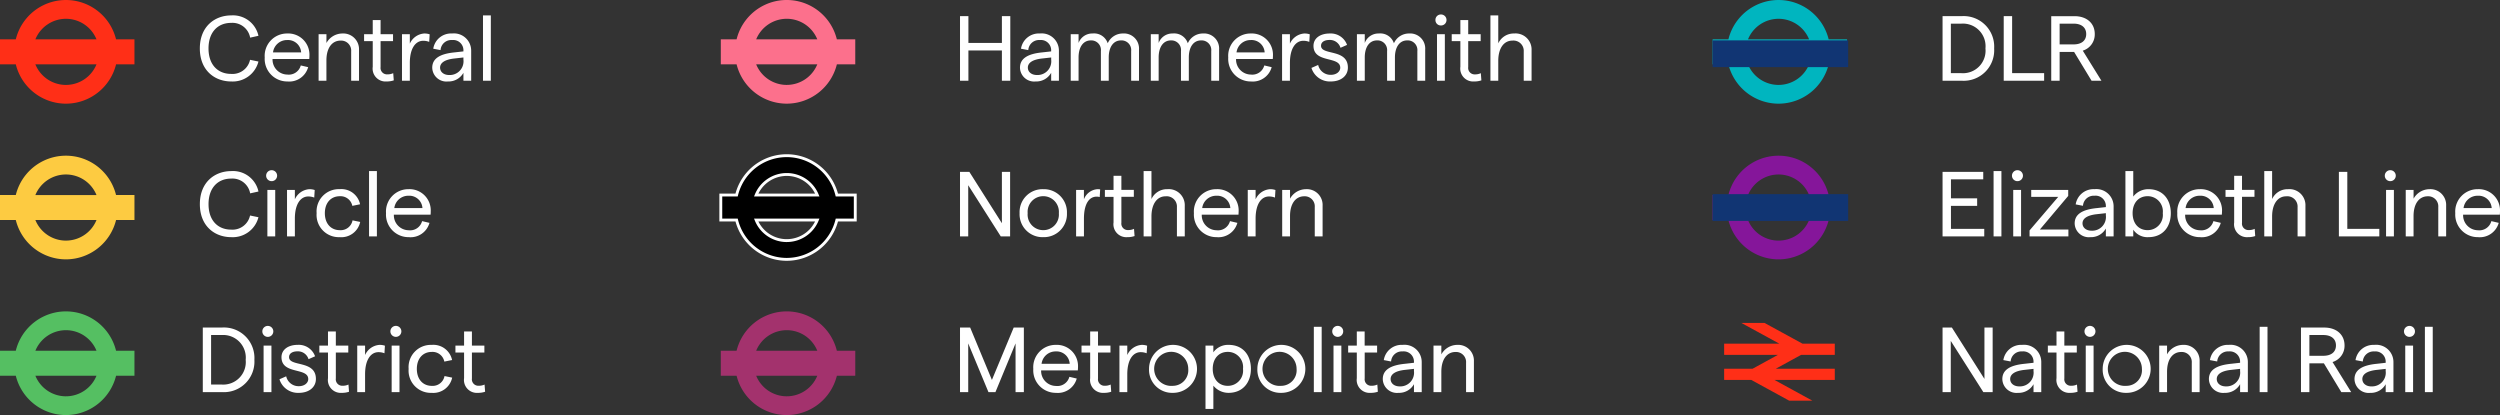 <?xml version="1.0" encoding="UTF-8"?>
<svg xmlns="http://www.w3.org/2000/svg" width="433.549" height="71.977" viewBox="0 0 433.549 71.977">
  <rect x="0" y="0" width="433.549" height="71.977" fill="#333333" stroke="none"/>
  <g id="Group_2761" data-name="Group 2761" transform="translate(-141 -5995.572)">
    <g id="Group_2652" data-name="Group 2652" transform="translate(141 5995.574)">
      <path id="Path_4610" data-name="Path 4610" d="M14.229,4.161H11.035a8.949,8.949,0,0,0-17.384,0h-2.74V8.5h2.74a8.967,8.967,0,0,0,8.695,6.819A8.973,8.973,0,0,0,11.04,8.5h3.189ZM2.346.6a5.723,5.723,0,0,1,5.3,3.566h-10.6A5.727,5.727,0,0,1,2.346.6m0,11.468A5.723,5.723,0,0,1-2.955,8.5h10.6a5.72,5.72,0,0,1-5.3,3.566" transform="translate(9.089 2.658)" fill="#ff2f17"></path>
    </g>
    <g id="Group_2655" data-name="Group 2655" transform="translate(141 6049.574)">
      <path id="Path_4613" data-name="Path 4613" d="M14.229,4.161H11.035a8.949,8.949,0,0,0-17.384,0h-2.74V8.5h2.74a8.967,8.967,0,0,0,8.695,6.819A8.973,8.973,0,0,0,11.04,8.5h3.189ZM2.346.6a5.723,5.723,0,0,1,5.3,3.566h-10.6A5.727,5.727,0,0,1,2.346.6m0,11.468A5.723,5.723,0,0,1-2.955,8.5h10.6a5.72,5.72,0,0,1-5.3,3.566" transform="translate(9.089 2.658)" fill="#55bf62"></path>
    </g>
    <g id="Group_2683" data-name="Group 2683" transform="translate(141 6022.572)">
      <path id="Path_4613-2" data-name="Path 4613" d="M14.229,4.161H11.035a8.949,8.949,0,0,0-17.384,0h-2.74V8.5h2.74a8.967,8.967,0,0,0,8.695,6.819A8.973,8.973,0,0,0,11.04,8.5h3.189ZM2.346.6a5.723,5.723,0,0,1,5.3,3.566h-10.6A5.727,5.727,0,0,1,2.346.6m0,11.468A5.723,5.723,0,0,1-2.955,8.5h10.6a5.72,5.72,0,0,1-5.3,3.566" transform="translate(9.089 2.658)" fill="#fdcb41"></path>
    </g>
    <path id="Path_4755" data-name="Path 4755" d="M14.229,4.161H11.035a8.949,8.949,0,0,0-17.384,0h-2.74V8.5h2.74a8.967,8.967,0,0,0,8.695,6.819A8.973,8.973,0,0,0,11.04,8.5h3.189ZM2.346.6a5.723,5.723,0,0,1,5.3,3.566h-10.6A5.727,5.727,0,0,1,2.346.6m0,11.468A5.723,5.723,0,0,1-2.955,8.5h10.6a5.72,5.72,0,0,1-5.3,3.566" transform="translate(275.09 5998.23)" fill="#fc708c"></path>
    <g id="Group_2686" data-name="Group 2686" transform="translate(440 6051.574)">
      <path id="Path_4620" data-name="Path 4620" d="M8.142,3.382,3.758,5.78H13.987V7.723H3.522l6.578,3.6H6.08L-.5,7.723H-5.2V5.78H-.262l4.382-2.4H-5.2V1.434H4.361L-2.217-2.16H1.8L8.381,1.434h5.606V3.382Z" transform="translate(5.201 2.16)" fill="#ff2f17"></path>
    </g>
    <g id="Group_2684" data-name="Group 2684" transform="translate(-13.291 881.572)">
      <g id="Group_2480" data-name="Group 2480" transform="translate(279.292 5141)">
        <path id="Path_4621" data-name="Path 4621" d="M14.229,4.161H11.035a8.949,8.949,0,0,0-17.384,0h-2.74V8.5h2.74a8.967,8.967,0,0,0,8.695,6.819A8.973,8.973,0,0,0,11.04,8.5h3.189ZM2.346.6a5.723,5.723,0,0,1,5.3,3.566h-10.6A5.727,5.727,0,0,1,2.346.6m0,11.468A5.723,5.723,0,0,1-2.955,8.5h10.6a5.72,5.72,0,0,1-5.3,3.566" transform="translate(9.089 2.658)" stroke="#fff" stroke-width="0.5"></path>
      </g>
    </g>
    <g id="Group_2688" data-name="Group 2688" transform="translate(158.709 854.574)">
      <g id="Group_2480-2" data-name="Group 2480" transform="translate(279.292 5141)">
        <path id="Path_4621-2" data-name="Path 4621" d="M14.229,4.161H11.035a8.949,8.949,0,0,0-17.384,0h-2.74V8.5h2.74a8.967,8.967,0,0,0,8.695,6.819A8.973,8.973,0,0,0,11.04,8.5h3.189ZM2.346.6a5.723,5.723,0,0,1,5.3,3.566h-10.6A5.727,5.727,0,0,1,2.346.6m0,11.468A5.723,5.723,0,0,1-2.955,8.5h10.6a5.72,5.72,0,0,1-5.3,3.566" transform="translate(9.089 2.658)" fill="#00b5bf"></path>
      </g>
      <path id="Path_4623" data-name="Path 4623" d="M94.765-59.307h23.508v-4.641H94.765Z" transform="translate(184.527 5211.945)" fill="#113573"></path>
    </g>
    <g id="Group_2685" data-name="Group 2685" transform="translate(-13.291 882.383)">
      <g id="Group_2682" data-name="Group 2682" transform="translate(279.292 5167.191)">
        <path id="Path_4621-3" data-name="Path 4621" d="M14.229,4.161H11.035a8.949,8.949,0,0,0-17.384,0h-2.74V8.5h2.74a8.967,8.967,0,0,0,8.695,6.819A8.973,8.973,0,0,0,11.04,8.5h3.189ZM2.346.6a5.723,5.723,0,0,1,5.3,3.566h-10.6A5.727,5.727,0,0,1,2.346.6m0,11.468A5.723,5.723,0,0,1-2.955,8.5h10.6a5.72,5.72,0,0,1-5.3,3.566" transform="translate(9.089 2.658)" fill="#a3326d"></path>
      </g>
    </g>
    <g id="Group_2687" data-name="Group 2687" transform="translate(158.709 855.383)">
      <g id="Group_2682-2" data-name="Group 2682" transform="translate(279.292 5167.191)">
        <path id="Path_4621-4" data-name="Path 4621" d="M14.229,4.161H11.035a8.949,8.949,0,0,0-17.384,0h-2.74V8.5h2.74a8.967,8.967,0,0,0,8.695,6.819A8.973,8.973,0,0,0,11.04,8.5h3.189ZM2.346.6a5.723,5.723,0,0,1,5.3,3.566h-10.6A5.727,5.727,0,0,1,2.346.6m0,11.468A5.723,5.723,0,0,1-2.955,8.5h10.6a5.72,5.72,0,0,1-5.3,3.566" transform="translate(9.089 2.658)" fill="#85169a"></path>
      </g>
      <path id="Path_4771" data-name="Path 4771" d="M94.765-59.307h23.508v-4.641H94.765Z" transform="translate(184.527 5237.807)" fill="#113573"></path>
    </g>
    <path id="Path_4842" data-name="Path 4842" d="M6.1.128a4.6,4.6,0,0,0,4.72-3.456l-1.456-.3A3.109,3.109,0,0,1,6.08-1.184c-2.272,0-3.92-1.552-3.92-4.416s1.648-4.432,3.92-4.432a3.124,3.124,0,0,1,3.3,2.56l1.44-.32A4.516,4.516,0,0,0,6.1-11.328C3.3-11.328.656-9.456.656-5.6S3.28.128,6.1.128ZM19.664-4.4a3.68,3.68,0,0,0-3.856-3.792,3.875,3.875,0,0,0-3.9,4.16A3.909,3.909,0,0,0,15.84.128a3.4,3.4,0,0,0,3.6-2.48l-1.28-.3a2.145,2.145,0,0,1-2.32,1.584,2.6,2.6,0,0,1-2.576-2.7h6.368C19.648-3.92,19.664-4.208,19.664-4.4Zm-6.32-.512a2.446,2.446,0,0,1,2.464-2.144,2.284,2.284,0,0,1,2.416,2.144ZM22.608,0V-3.536c0-2.128.96-3.424,2.464-3.424A1.743,1.743,0,0,1,26.9-5.088V0h1.36V-5.344a2.73,2.73,0,0,0-2.88-2.848,3.178,3.178,0,0,0-2.768,1.648v-1.52h-1.36V0ZM34.192-1.312a2.282,2.282,0,0,1-1.008.208A1.117,1.117,0,0,1,32-2.368v-4.5h2.16v-1.2H32v-2.448H30.64v2.448h-1.5v1.2h1.5v4.448A2.236,2.236,0,0,0,33.024.128a3.73,3.73,0,0,0,1.264-.192Zm6.32-6.736a2.824,2.824,0,0,0-.928-.144,2.958,2.958,0,0,0-2.512,1.76V-8.064h-1.36V0h1.36V-3.072c0-2.624,1.04-3.856,2.32-3.856a2.8,2.8,0,0,1,1.04.192ZM44.4-8.192a3.124,3.124,0,0,0-3.264,2.64l1.264.24a1.87,1.87,0,0,1,2-1.744,1.776,1.776,0,0,1,1.968,1.808v.16L44.8-4.912c-2.576.256-3.84,1.1-3.84,2.656A2.455,2.455,0,0,0,43.68.128a2.954,2.954,0,0,0,2.688-1.5V0h1.344V-5.168A2.989,2.989,0,0,0,44.4-8.192Zm-.512,7.2c-.928,0-1.568-.528-1.568-1.28,0-.848.848-1.408,2.48-1.584l1.568-.176v.384A2.378,2.378,0,0,1,43.888-.992ZM51.12,0V-11.328H49.76V0ZM6.1,27.128a4.6,4.6,0,0,0,4.72-3.456l-1.456-.3a3.109,3.109,0,0,1-3.28,2.448c-2.272,0-3.92-1.552-3.92-4.416s1.648-4.432,3.92-4.432a3.124,3.124,0,0,1,3.3,2.56l1.44-.32A4.516,4.516,0,0,0,6.1,15.672c-2.8,0-5.44,1.872-5.44,5.728S3.28,27.128,6.1,27.128Zm6.944-9.712a.952.952,0,1,0,0-1.9.952.952,0,0,0,0,1.9ZM13.728,27V18.936h-1.36V27Zm6.848-8.048a2.824,2.824,0,0,0-.928-.144,2.958,2.958,0,0,0-2.512,1.76V18.936h-1.36V27h1.36V23.928c0-2.624,1.04-3.856,2.32-3.856a2.8,2.8,0,0,1,1.04.192Zm4.336,8.176a3.34,3.34,0,0,0,3.552-2.64l-1.328-.272a2.084,2.084,0,0,1-2.192,1.7c-1.584,0-2.608-1.168-2.608-2.944s1.024-2.944,2.608-2.944A2.088,2.088,0,0,1,27.1,21.7l1.344-.272a3.311,3.311,0,0,0-3.536-2.624,3.857,3.857,0,0,0-4,4.16A3.857,3.857,0,0,0,24.912,27.128ZM31.36,27V15.672H30V27ZM40.7,22.6a3.68,3.68,0,0,0-3.856-3.792,3.875,3.875,0,0,0-3.9,4.16,3.909,3.909,0,0,0,3.936,4.16,3.4,3.4,0,0,0,3.6-2.48l-1.28-.3a2.145,2.145,0,0,1-2.32,1.584,2.6,2.6,0,0,1-2.576-2.7h6.368C40.688,23.08,40.7,22.792,40.7,22.6Zm-6.32-.512a2.446,2.446,0,0,1,2.464-2.144,2.284,2.284,0,0,1,2.416,2.144ZM4.5,54a5.292,5.292,0,0,0,5.616-5.6A5.292,5.292,0,0,0,4.5,42.8H1.168V54ZM2.608,44.1h1.84a3.922,3.922,0,0,1,4.16,4.3,3.909,3.909,0,0,1-4.16,4.288H2.608Zm9.776.32a.952.952,0,1,0,0-1.9.952.952,0,0,0,0,1.9ZM13.072,54V45.936h-1.36V54Zm4.752.128c1.776,0,2.96-.992,2.96-2.4.016-3.328-4.656-2.064-4.656-3.792,0-.64.576-1.008,1.488-1.008a1.917,1.917,0,0,1,1.888,1.36l1.136-.5a3,3,0,0,0-2.992-1.984c-1.728,0-2.832.864-2.832,2.144,0,3.056,4.64,1.728,4.64,3.792,0,.656-.64,1.232-1.632,1.232a2.192,2.192,0,0,1-2.192-1.712l-1.168.512A3.345,3.345,0,0,0,17.824,54.128Zm8.608-1.44a2.282,2.282,0,0,1-1.008.208,1.117,1.117,0,0,1-1.184-1.264v-4.5H26.4v-1.2H24.24V43.488H22.88v2.448h-1.5v1.2h1.5v4.448a2.236,2.236,0,0,0,2.384,2.544,3.73,3.73,0,0,0,1.264-.192Zm6.32-6.736a2.824,2.824,0,0,0-.928-.144,2.958,2.958,0,0,0-2.512,1.76V45.936h-1.36V54h1.36V50.928c0-2.624,1.04-3.856,2.32-3.856a2.8,2.8,0,0,1,1.04.192Zm1.84-1.536a.952.952,0,1,0,0-1.9.952.952,0,0,0,0,1.9ZM35.28,54V45.936H33.92V54Zm5.584.128a3.34,3.34,0,0,0,3.552-2.64l-1.328-.272a2.084,2.084,0,0,1-2.192,1.7c-1.584,0-2.608-1.168-2.608-2.944s1.024-2.944,2.608-2.944a2.088,2.088,0,0,1,2.16,1.68l1.344-.272a3.311,3.311,0,0,0-3.536-2.624,3.857,3.857,0,0,0-4,4.16A3.857,3.857,0,0,0,40.864,54.128Zm9.168-1.44a2.282,2.282,0,0,1-1.008.208,1.117,1.117,0,0,1-1.184-1.264v-4.5H50v-1.2H47.84V43.488H46.48v2.448h-1.5v1.2h1.5v4.448a2.236,2.236,0,0,0,2.384,2.544,3.73,3.73,0,0,0,1.264-.192Z" transform="translate(175 6009.572)" fill="#fff"></path>
    <path id="Path_4843" data-name="Path 4843" d="M8.432-6.56H2.624V-11.2H1.168V0H2.624V-5.248H8.432V0H9.888V-11.2H8.432Zm6.576-1.632a3.124,3.124,0,0,0-3.264,2.64l1.264.24a1.87,1.87,0,0,1,2-1.744,1.776,1.776,0,0,1,1.968,1.808v.16l-1.568.176c-2.576.256-3.84,1.1-3.84,2.656A2.455,2.455,0,0,0,14.288.128a2.954,2.954,0,0,0,2.688-1.5V0H18.32V-5.168A2.989,2.989,0,0,0,15.008-8.192ZM14.5-.992c-.928,0-1.568-.528-1.568-1.28,0-.848.848-1.408,2.48-1.584l1.568-.176v.384A2.378,2.378,0,0,1,14.5-.992ZM21.728,0V-4.048c0-1.712.752-2.944,2.128-2.944A1.67,1.67,0,0,1,25.6-5.136V0h1.36V-4.048c0-1.712.752-2.944,2.128-2.944a1.674,1.674,0,0,1,1.76,1.856V0h1.36V-5.408a2.613,2.613,0,0,0-2.816-2.784,2.847,2.847,0,0,0-2.608,1.7,2.483,2.483,0,0,0-2.624-1.7,2.514,2.514,0,0,0-2.432,1.648v-1.52h-1.36V0ZM35.616,0V-4.048c0-1.712.752-2.944,2.128-2.944a1.67,1.67,0,0,1,1.744,1.856V0h1.36V-4.048c0-1.712.752-2.944,2.128-2.944a1.674,1.674,0,0,1,1.76,1.856V0H46.1V-5.408A2.613,2.613,0,0,0,43.28-8.192a2.847,2.847,0,0,0-2.608,1.7,2.482,2.482,0,0,0-2.624-1.7,2.514,2.514,0,0,0-2.432,1.648v-1.52h-1.36V0ZM55.44-4.4a3.68,3.68,0,0,0-3.856-3.792,3.875,3.875,0,0,0-3.9,4.16A3.909,3.909,0,0,0,51.616.128a3.4,3.4,0,0,0,3.6-2.48l-1.28-.3a2.145,2.145,0,0,1-2.32,1.584,2.6,2.6,0,0,1-2.576-2.7h6.368C55.424-3.92,55.44-4.208,55.44-4.4Zm-6.32-.512a2.446,2.446,0,0,1,2.464-2.144A2.284,2.284,0,0,1,54-4.912Zm12.7-3.136a2.824,2.824,0,0,0-.928-.144,2.958,2.958,0,0,0-2.512,1.76V-8.064h-1.36V0h1.36V-3.072c0-2.624,1.04-3.856,2.32-3.856a2.8,2.8,0,0,1,1.04.192ZM65.472.128c1.776,0,2.96-.992,2.96-2.4.016-3.328-4.656-2.064-4.656-3.792,0-.64.576-1.008,1.488-1.008a1.917,1.917,0,0,1,1.888,1.36l1.136-.5A3,3,0,0,0,65.3-8.192c-1.728,0-2.832.864-2.832,2.144,0,3.056,4.64,1.728,4.64,3.792,0,.656-.64,1.232-1.632,1.232A2.192,2.192,0,0,1,63.28-2.736l-1.168.512A3.345,3.345,0,0,0,65.472.128ZM71.36,0V-4.048c0-1.712.752-2.944,2.128-2.944a1.67,1.67,0,0,1,1.744,1.856V0h1.36V-4.048c0-1.712.752-2.944,2.128-2.944a1.674,1.674,0,0,1,1.76,1.856V0h1.36V-5.408a2.613,2.613,0,0,0-2.816-2.784,2.847,2.847,0,0,0-2.608,1.7,2.482,2.482,0,0,0-2.624-1.7A2.514,2.514,0,0,0,71.36-6.544v-1.52H70V0Zm13.2-9.584a.943.943,0,0,0,.976-.944.947.947,0,0,0-.976-.96.93.93,0,0,0-.944.96A.926.926,0,0,0,84.56-9.584ZM85.248,0V-8.064h-1.36V0Zm6.24-1.312A2.282,2.282,0,0,1,90.48-1.1,1.117,1.117,0,0,1,89.3-2.368v-4.5h2.16v-1.2H89.3v-2.448h-1.36v2.448h-1.5v1.2h1.5v4.448A2.236,2.236,0,0,0,90.32.128a3.73,3.73,0,0,0,1.264-.192ZM94.512,0V-3.456c0-2.16.96-3.5,2.448-3.5a1.784,1.784,0,0,1,1.968,1.9V0h1.36V-5.312a2.778,2.778,0,0,0-3.024-2.88A2.953,2.953,0,0,0,94.512-6.48v-4.848h-1.36V0ZM2.592,27V18.12L8.24,27H9.856V15.8H8.432v8.912L2.784,15.8H1.168V27Zm13.008.128a4,4,0,0,0,4.112-4.16,4,4,0,0,0-4.112-4.16,3.975,3.975,0,0,0-4.1,4.16A3.975,3.975,0,0,0,15.6,27.128Zm0-1.216a2.7,2.7,0,0,1-2.7-2.944,2.714,2.714,0,1,1,5.408,0A2.7,2.7,0,0,1,15.6,25.912Zm9.872-7.072a2.763,2.763,0,0,0-.448-.032,2.705,2.705,0,0,0-2.368,1.76V18.936H21.3V27h1.36V23.928c0-2.624.928-3.824,2.192-3.824a2.179,2.179,0,0,1,.544.064Zm5.872,6.848a2.282,2.282,0,0,1-1.008.208,1.117,1.117,0,0,1-1.184-1.264v-4.5h2.16v-1.2h-2.16V16.488h-1.36v2.448h-1.5v1.2h1.5v4.448a2.236,2.236,0,0,0,2.384,2.544,3.73,3.73,0,0,0,1.264-.192ZM34.368,27V23.544c0-2.16.96-3.5,2.448-3.5a1.784,1.784,0,0,1,1.968,1.9V27h1.36V21.688a2.778,2.778,0,0,0-3.024-2.88,2.953,2.953,0,0,0-2.752,1.712V15.672h-1.36V27Zm15.12-4.4a3.68,3.68,0,0,0-3.856-3.792,3.875,3.875,0,0,0-3.9,4.16,3.909,3.909,0,0,0,3.936,4.16,3.4,3.4,0,0,0,3.6-2.48l-1.28-.3a2.145,2.145,0,0,1-2.32,1.584,2.6,2.6,0,0,1-2.576-2.7h6.368C49.472,23.08,49.488,22.792,49.488,22.6Zm-6.32-.512a2.446,2.446,0,0,1,2.464-2.144,2.284,2.284,0,0,1,2.416,2.144Zm12.7-3.136a2.824,2.824,0,0,0-.928-.144,2.958,2.958,0,0,0-2.512,1.76V18.936h-1.36V27h1.36V23.928c0-2.624,1.04-3.856,2.32-3.856a2.8,2.8,0,0,1,1.04.192ZM58.4,27V23.464c0-2.128.96-3.424,2.464-3.424a1.743,1.743,0,0,1,1.824,1.872V27h1.36V21.656a2.73,2.73,0,0,0-2.88-2.848A3.178,3.178,0,0,0,58.4,20.456v-1.52H57.04V27ZM2.592,54V45.552L6.1,54H7.312L10.8,45.552V54h1.44V42.8H10.48L6.7,51.888,2.928,42.8H1.168V54Zm19.04-4.4a3.68,3.68,0,0,0-3.856-3.792,3.875,3.875,0,0,0-3.9,4.16,3.909,3.909,0,0,0,3.936,4.16,3.4,3.4,0,0,0,3.6-2.48l-1.28-.3a2.145,2.145,0,0,1-2.32,1.584,2.6,2.6,0,0,1-2.576-2.7H21.6C21.616,50.08,21.632,49.792,21.632,49.6Zm-6.32-.512a2.446,2.446,0,0,1,2.464-2.144,2.284,2.284,0,0,1,2.416,2.144Zm11.984,3.6a2.282,2.282,0,0,1-1.008.208A1.117,1.117,0,0,1,25.1,51.632v-4.5h2.16v-1.2H25.1V43.488h-1.36v2.448h-1.5v1.2h1.5v4.448a2.236,2.236,0,0,0,2.384,2.544,3.73,3.73,0,0,0,1.264-.192Zm6.32-6.736a2.824,2.824,0,0,0-.928-.144,2.958,2.958,0,0,0-2.512,1.76V45.936h-1.36V54h1.36V50.928c0-2.624,1.04-3.856,2.32-3.856a2.8,2.8,0,0,1,1.04.192Zm4.432,8.176a4.16,4.16,0,1,0-4.1-4.16A4,4,0,0,0,38.048,54.128Zm0-1.216a2.955,2.955,0,1,1,2.7-2.944A2.7,2.7,0,0,1,38.048,52.912Zm7.056,4V52.88a3.392,3.392,0,0,0,2.624,1.248c2.48,0,3.888-1.792,3.888-4.16s-1.376-4.16-3.856-4.16A3.123,3.123,0,0,0,45.1,47.1V45.936h-1.36V56.912Zm2.5-4c-1.568,0-2.608-1.168-2.608-2.944s1.04-2.944,2.608-2.944a2.635,2.635,0,0,1,2.64,2.944A2.635,2.635,0,0,1,47.6,52.912Zm9.232,1.216a4.16,4.16,0,1,0-4.1-4.16A4,4,0,0,0,56.832,54.128Zm0-1.216a2.955,2.955,0,1,1,2.7-2.944A2.7,2.7,0,0,1,56.832,52.912ZM63.888,54V42.672h-1.36V54Zm2.72-9.584a.952.952,0,1,0,0-1.9.952.952,0,0,0,0,1.9ZM67.3,54V45.936h-1.36V54Zm6.24-1.312a2.282,2.282,0,0,1-1.008.208,1.117,1.117,0,0,1-1.184-1.264v-4.5H73.5v-1.2h-2.16V43.488h-1.36v2.448h-1.5v1.2h1.5v4.448a2.236,2.236,0,0,0,2.384,2.544,3.73,3.73,0,0,0,1.264-.192Zm4.384-6.88a3.124,3.124,0,0,0-3.264,2.64l1.264.24a1.87,1.87,0,0,1,2-1.744,1.776,1.776,0,0,1,1.968,1.808v.16l-1.568.176c-2.576.256-3.84,1.1-3.84,2.656a2.455,2.455,0,0,0,2.72,2.384,2.954,2.954,0,0,0,2.688-1.5V54h1.344V48.832A2.989,2.989,0,0,0,77.92,45.808Zm-.512,7.2c-.928,0-1.568-.528-1.568-1.28,0-.848.848-1.408,2.48-1.584l1.568-.176v.384A2.378,2.378,0,0,1,77.408,53.008ZM84.64,54V50.464c0-2.128.96-3.424,2.464-3.424a1.743,1.743,0,0,1,1.824,1.872V54h1.36V48.656a2.73,2.73,0,0,0-2.88-2.848,3.178,3.178,0,0,0-2.768,1.648v-1.52H83.28V54Z" transform="translate(306.317 6009.572)" fill="#fff"></path>
    <path id="Path_4844" data-name="Path 4844" d="M4.5,0a5.292,5.292,0,0,0,5.616-5.6A5.292,5.292,0,0,0,4.5-11.2H1.168V0ZM2.608-9.9h1.84a3.922,3.922,0,0,1,4.16,4.3,3.909,3.909,0,0,1-4.16,4.288H2.608ZM18.784,0V-1.312H13.232V-11.2H11.776V0Zm6.7-5.216a2.938,2.938,0,0,0,2.08-2.88c0-1.872-1.392-3.1-3.52-3.1H20.016V0h1.456V-4.992h2.512L27.008,0H28.72ZM23.888-9.9c1.376,0,2.192.672,2.192,1.808S25.264-6.3,23.888-6.3H21.472V-9.9ZM8.4,27V25.688H2.624V21.7H7.168V20.392H2.624V17.1h5.6V15.8H1.168V27Zm2.976,0V15.672h-1.36V27Zm2.72-9.584a.952.952,0,1,0,0-1.9.952.952,0,0,0,0,1.9ZM14.784,27V18.936h-1.36V27Zm8.208,0V25.8H18.048l4.912-5.824v-1.04H16.544v1.2h4.688L16.256,25.96V27Zm4.528-8.192a3.124,3.124,0,0,0-3.264,2.64l1.264.24a1.87,1.87,0,0,1,2-1.744,1.776,1.776,0,0,1,1.968,1.808v.16l-1.568.176c-2.576.256-3.84,1.1-3.84,2.656a2.455,2.455,0,0,0,2.72,2.384,2.954,2.954,0,0,0,2.688-1.5V27h1.344V21.832A2.989,2.989,0,0,0,27.52,18.808Zm-.512,7.2c-.928,0-1.568-.528-1.568-1.28,0-.848.848-1.408,2.48-1.584l1.568-.176v.384A2.378,2.378,0,0,1,27.008,26.008Zm9.856,1.12c2.512,0,3.888-1.792,3.888-4.16s-1.376-4.16-3.872-4.16a3.283,3.283,0,0,0-2.64,1.28V15.672H32.88V27h1.36V25.832A2.961,2.961,0,0,0,36.864,27.128Zm-.128-1.216c-1.584,0-2.608-1.168-2.608-2.944s1.024-2.944,2.608-2.944a2.632,2.632,0,0,1,2.624,2.944A2.632,2.632,0,0,1,36.736,25.912Zm12.9-3.312a3.68,3.68,0,0,0-3.856-3.792,3.875,3.875,0,0,0-3.9,4.16,3.909,3.909,0,0,0,3.936,4.16,3.4,3.4,0,0,0,3.6-2.48l-1.28-.3a2.145,2.145,0,0,1-2.32,1.584,2.6,2.6,0,0,1-2.576-2.7H49.6C49.616,23.08,49.632,22.792,49.632,22.6Zm-6.32-.512a2.446,2.446,0,0,1,2.464-2.144,2.284,2.284,0,0,1,2.416,2.144Zm11.984,3.6a2.282,2.282,0,0,1-1.008.208A1.117,1.117,0,0,1,53.1,24.632v-4.5h2.16v-1.2H53.1V16.488h-1.36v2.448h-1.5v1.2h1.5v4.448a2.236,2.236,0,0,0,2.384,2.544,3.73,3.73,0,0,0,1.264-.192ZM58.32,27V23.544c0-2.16.96-3.5,2.448-3.5a1.784,1.784,0,0,1,1.968,1.9V27H64.1V21.688a2.778,2.778,0,0,0-3.024-2.88A2.953,2.953,0,0,0,58.32,20.52V15.672H56.96V27Zm18.592,0V25.688H71.36V15.8H69.9V27Zm1.84-9.584a.952.952,0,1,0,0-1.9.952.952,0,0,0,0,1.9ZM79.44,27V18.936H78.08V27Zm3.408,0V23.464c0-2.128.96-3.424,2.464-3.424a1.743,1.743,0,0,1,1.824,1.872V27H88.5V21.656a2.73,2.73,0,0,0-2.88-2.848,3.178,3.178,0,0,0-2.768,1.648v-1.52h-1.36V27ZM97.84,22.6a3.68,3.68,0,0,0-3.856-3.792,3.875,3.875,0,0,0-3.9,4.16,3.909,3.909,0,0,0,3.936,4.16,3.4,3.4,0,0,0,3.6-2.48l-1.28-.3a2.145,2.145,0,0,1-2.32,1.584,2.6,2.6,0,0,1-2.576-2.7h6.368C97.824,23.08,97.84,22.792,97.84,22.6Zm-6.32-.512a2.446,2.446,0,0,1,2.464-2.144A2.284,2.284,0,0,1,96.4,22.088ZM2.592,54V45.12L8.24,54H9.856V42.8H8.432v8.912L2.784,42.8H1.168V54Zm12.384-8.192a3.124,3.124,0,0,0-3.264,2.64l1.264.24a1.87,1.87,0,0,1,2-1.744,1.776,1.776,0,0,1,1.968,1.808v.16l-1.568.176c-2.576.256-3.84,1.1-3.84,2.656a2.455,2.455,0,0,0,2.72,2.384,2.954,2.954,0,0,0,2.688-1.5V54h1.344V48.832A2.989,2.989,0,0,0,14.976,45.808Zm-.512,7.2c-.928,0-1.568-.528-1.568-1.28,0-.848.848-1.408,2.48-1.584l1.568-.176v.384A2.378,2.378,0,0,1,14.464,53.008Zm10.016-.32a2.282,2.282,0,0,1-1.008.208,1.117,1.117,0,0,1-1.184-1.264v-4.5h2.16v-1.2h-2.16V43.488h-1.36v2.448h-1.5v1.2h1.5v4.448a2.236,2.236,0,0,0,2.384,2.544,3.73,3.73,0,0,0,1.264-.192Zm2.192-8.272a.952.952,0,1,0,0-1.9.952.952,0,0,0,0,1.9ZM27.36,54V45.936H26V54Zm5.68.128a4.16,4.16,0,1,0-4.1-4.16A4,4,0,0,0,33.04,54.128Zm0-1.216a2.955,2.955,0,1,1,2.7-2.944A2.7,2.7,0,0,1,33.04,52.912ZM40.1,54V50.464c0-2.128.96-3.424,2.464-3.424a1.743,1.743,0,0,1,1.824,1.872V54h1.36V48.656a2.73,2.73,0,0,0-2.88-2.848A3.178,3.178,0,0,0,40.1,47.456v-1.52h-1.36V54Zm10.7-8.192a3.124,3.124,0,0,0-3.264,2.64l1.264.24a1.87,1.87,0,0,1,2-1.744,1.776,1.776,0,0,1,1.968,1.808v.16l-1.568.176c-2.576.256-3.84,1.1-3.84,2.656a2.455,2.455,0,0,0,2.72,2.384,2.954,2.954,0,0,0,2.688-1.5V54h1.344V48.832A2.989,2.989,0,0,0,50.8,45.808Zm-.512,7.2c-.928,0-1.568-.528-1.568-1.28,0-.848.848-1.408,2.48-1.584l1.568-.176v.384A2.378,2.378,0,0,1,50.288,53.008ZM57.52,54V42.672H56.16V54ZM68.8,48.784a2.938,2.938,0,0,0,2.08-2.88c0-1.872-1.392-3.1-3.52-3.1H63.328V54h1.456V49.008H67.3L70.32,54h1.712ZM67.2,44.1c1.376,0,2.192.672,2.192,1.808S68.576,47.7,67.2,47.7H64.784V44.1Zm8.848,1.712a3.124,3.124,0,0,0-3.264,2.64l1.264.24a1.87,1.87,0,0,1,2-1.744,1.776,1.776,0,0,1,1.968,1.808v.16l-1.568.176c-2.576.256-3.84,1.1-3.84,2.656a2.455,2.455,0,0,0,2.72,2.384,2.954,2.954,0,0,0,2.688-1.5V54H79.36V48.832A2.989,2.989,0,0,0,76.048,45.808Zm-.512,7.2c-.928,0-1.568-.528-1.568-1.28,0-.848.848-1.408,2.48-1.584l1.568-.176v.384A2.378,2.378,0,0,1,75.536,53.008Zm6.544-8.592a.952.952,0,1,0,0-1.9.952.952,0,0,0,0,1.9ZM82.768,54V45.936h-1.36V54Zm3.408,0V42.672h-1.36V54Z" transform="translate(476.709 6009.572)" fill="#fff"></path>
  </g>
</svg>
